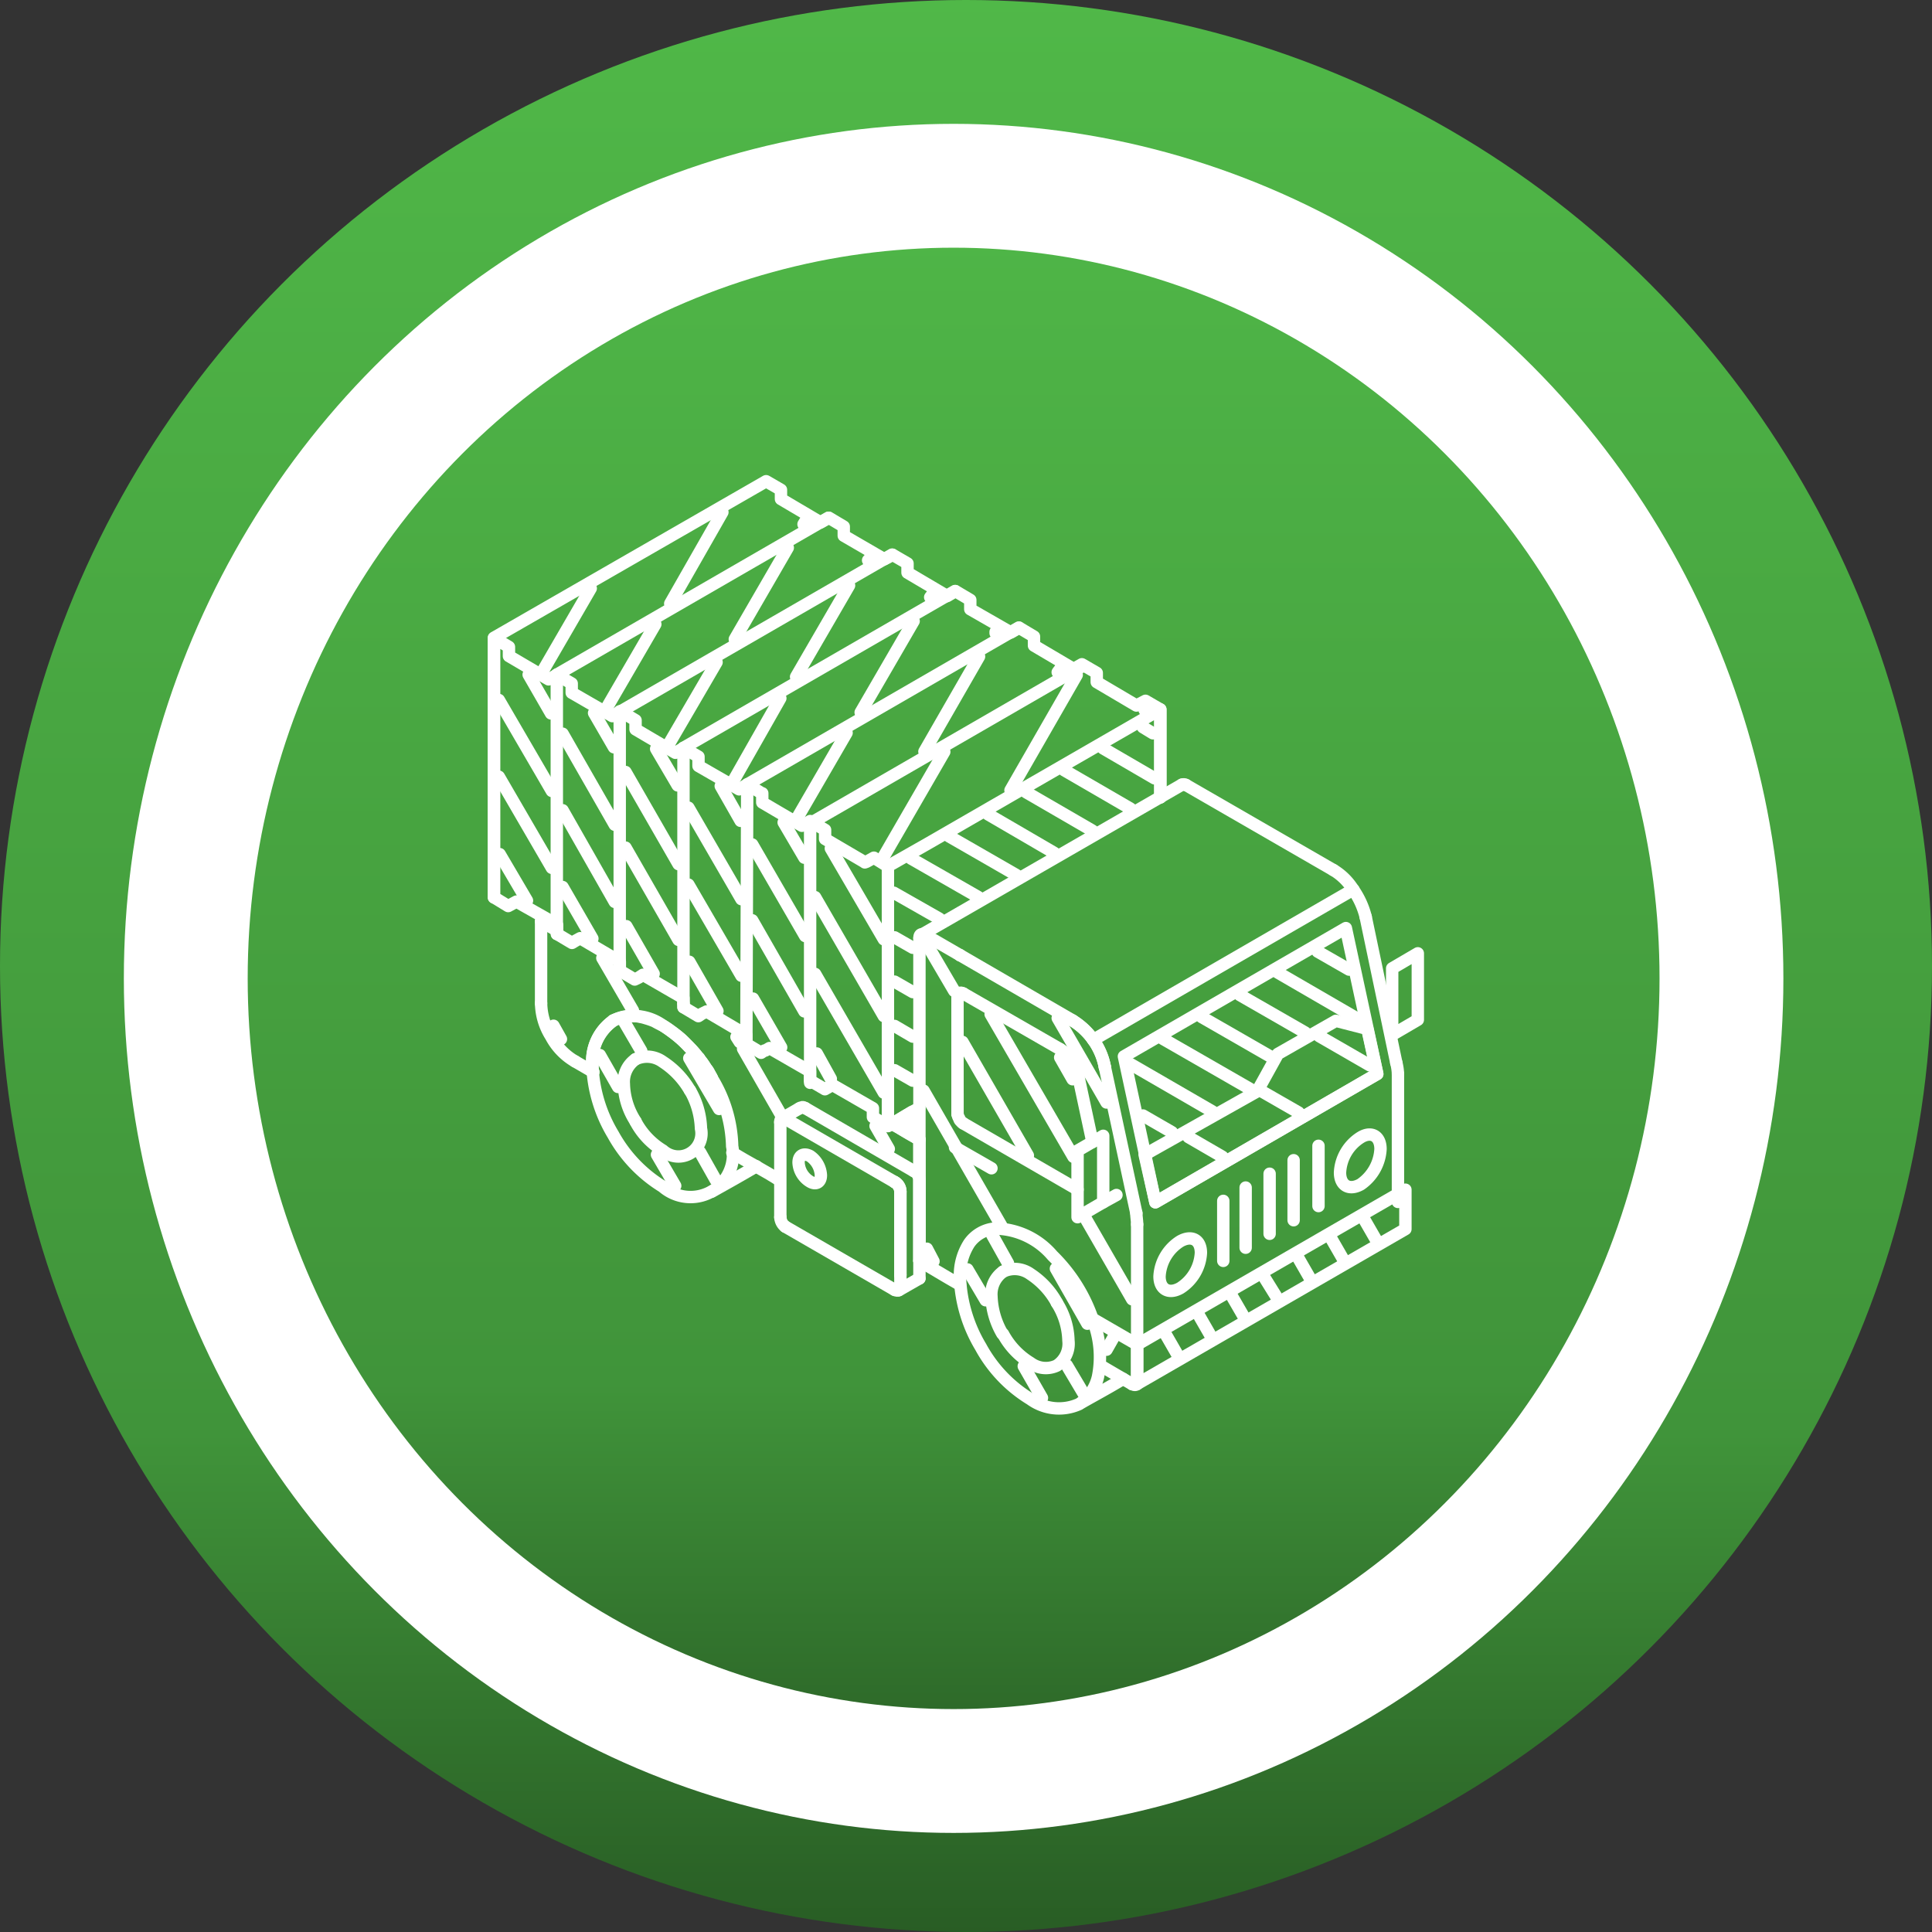 <svg xmlns="http://www.w3.org/2000/svg" xmlns:xlink="http://www.w3.org/1999/xlink" width="78" height="78" viewBox="0 0 78 78">
  <rect x="0" y="0" width="78" height="78" fill="#333333" stroke="none"/>
  <defs>
    <linearGradient id="linear-gradient" x1="0.5" x2="0.5" y2="1" gradientUnits="objectBoundingBox">
      <stop offset="0" stop-color="#50b848"/>
      <stop offset="0.74" stop-color="#40943a"/>
      <stop offset="1" stop-color="#285c24"/>
    </linearGradient>
  </defs>
  <g id="FMCG_Goods" data-name="FMCG Goods" transform="translate(-1 -1)">
    <g id="Group_6609" data-name="Group 6609" transform="translate(1 1.394)">
      <circle id="Ellipse_190" data-name="Ellipse 190" cx="39" cy="39" r="39" transform="translate(0 -0.394)" fill="url(#linear-gradient)"/>
      <g id="Ellipse_193" data-name="Ellipse 193" transform="translate(5 4.606)" stroke="#fff" stroke-width="5" fill="url(#linear-gradient)">
        <ellipse cx="33.5" cy="34.5" rx="33.5" ry="34.5" stroke="none"/>
        <ellipse cx="33.5" cy="34.5" rx="31" ry="32" fill="none"/>
      </g>
    </g>
    <g id="Fast-moving-consumer-goods-_FMCG_" data-name="Fast-moving-consumer-goods- FMCG ">
      <g id="Group_4" data-name="Group 4">
        <path id="Path_117" data-name="Path 117" d="M25.753,42.206a2.008,2.008,0,0,0-.836,1.828,5.849,5.849,0,0,0,.836,2.772,5.69,5.69,0,0,0,2,2.1,1.714,1.714,0,0,0,2.807-1.629,5.491,5.491,0,0,0-.835-2.771" fill="none" stroke="#fff" stroke-linecap="round" stroke-linejoin="round" stroke-width="0.5"/>
        <path id="Path_118" data-name="Path 118" d="M36.85,35.985l-.133-.087h0l-.435-.271-.3.167h0l-.067.024-.031-.023h0l-1.573-.923v-.367l-.535-.31-.067-.047-.334.191-1.6-.939v-.374l-.034-.007-.567-.351-.334.2L29.2,31.925v-.377l-.6-.349-.334.193-1.607-.946v-.367l-.6-.357H26.02v.01l-.3.18-1.638-.944v-.374l-.6-.35h0v.007l-.334.177-1.6-.939v-.371l-.6-.359V37.232l.569.348.334-.181,1.206.682.435.262v.367l.6.358.133-.081.2-.11,1.6.944v.367l.6.358.167-.081.167-.11,1,.578.636.367v.367l.6.358.133-.09h0l.2-.1,1.6.944v.367l.6.358.134-.091H31.9l.067-.04.1-.06,1.637.944v.367l.6.352.134-.077.167-.1,1.637.943v.358l.6.358v.007l.167-.087h0l.8-.478" fill="none" stroke="#fff" stroke-linecap="round" stroke-linejoin="round" stroke-width="0.5"/>
        <path id="Path_119" data-name="Path 119" d="M31.535,48.085c-.633.374-1.5.859-1.805,1.028" fill="none" stroke="#fff" stroke-linecap="round" stroke-linejoin="round" stroke-width="0.5"/>
        <path id="Path_120" data-name="Path 120" d="M29.73,44.511a5.665,5.665,0,0,0-1.974-2.11,2,2,0,0,0-2.006-.2" fill="none" stroke="#fff" stroke-linecap="round" stroke-linejoin="round" stroke-width="0.5"/>
        <path id="Path_121" data-name="Path 121" d="M28.861,45.027A3.279,3.279,0,0,1,29.3,46.56a.932.932,0,0,1-1.536.89,3.009,3.009,0,0,1-1.1-1.16" fill="none" stroke="#fff" stroke-linecap="round" stroke-linejoin="round" stroke-width="0.5"/>
        <path id="Path_122" data-name="Path 122" d="M26.654,46.266a2.89,2.89,0,0,1-.467-1.5,1.111,1.111,0,0,1,.469-1" fill="none" stroke="#fff" stroke-linecap="round" stroke-linejoin="round" stroke-width="0.5"/>
        <path id="Path_123" data-name="Path 123" d="M26.654,43.765a1.087,1.087,0,0,1,1.1.1,3.387,3.387,0,0,1,1.1,1.16" fill="none" stroke="#fff" stroke-linecap="round" stroke-linejoin="round" stroke-width="0.5"/>
        <path id="Path_124" data-name="Path 124" d="M43.668,53.6a2.969,2.969,0,0,1,.468,1.524,1.06,1.06,0,0,1-.468,1.009,1.042,1.042,0,0,1-1.069-.11,3.044,3.044,0,0,1-1.1-1.16" fill="none" stroke="#fff" stroke-linecap="round" stroke-linejoin="round" stroke-width="0.5"/>
        <path id="Path_125" data-name="Path 125" d="M41.462,54.84a3.211,3.211,0,0,1-.434-1.5,1.117,1.117,0,0,1,.468-1" fill="none" stroke="#fff" stroke-linecap="round" stroke-linejoin="round" stroke-width="0.5"/>
        <path id="Path_126" data-name="Path 126" d="M41.5,52.337a1.085,1.085,0,0,1,1.1.1,3.233,3.233,0,0,1,1.069,1.16" fill="none" stroke="#fff" stroke-linecap="round" stroke-linejoin="round" stroke-width="0.5"/>
        <path id="Path_127" data-name="Path 127" d="M37.284,46.521l.836.49V51.9" fill="none" stroke="#fff" stroke-linecap="round" stroke-linejoin="round" stroke-width="0.5"/>
        <path id="Path_128" data-name="Path 128" d="M32.471,48.65c-.623-.4-1.279-.731-1.905-1.113" fill="none" stroke="#fff" stroke-linecap="round" stroke-linejoin="round" stroke-width="0.5"/>
        <path id="Path_129" data-name="Path 129" d="M29.73,44.5c-.033-.064-.066-.121-.1-.184a.666.666,0,0,0-.134-.191,2.005,2.005,0,0,0-.267-.374c0-.023,0-.037-.034-.052,0-.007-.033-.023-.033-.03a2.355,2.355,0,0,0-.334-.385V43.28c-.134-.134-.234-.254-.367-.367s-.268-.214-.4-.308a3.431,3.431,0,0,0-.3-.2c-.134-.063-.234-.116-.334-.173a2.831,2.831,0,0,0-.335-.118,2.063,2.063,0,0,0-.3-.073,1.776,1.776,0,0,0-.3-.023,1.486,1.486,0,0,0-.734.191,1.992,1.992,0,0,0-.836,1.818.664.664,0,0,0,.033.254" fill="none" stroke="#fff" stroke-linecap="round" stroke-linejoin="round" stroke-width="0.5"/>
        <path id="Path_130" data-name="Path 130" d="M24.215,43.85a2.538,2.538,0,0,1-.969-1.01,2.581,2.581,0,0,1-.4-1.333" fill="none" stroke="#fff" stroke-linecap="round" stroke-linejoin="round" stroke-width="0.5"/>
        <path id="Path_131" data-name="Path 131" d="M37.016,46.37a1.859,1.859,0,0,0,.268.151c.268.167.535.323.836.484" fill="none" stroke="#fff" stroke-linecap="round" stroke-linejoin="round" stroke-width="0.5"/>
        <path id="Path_132" data-name="Path 132" d="M47.846,33.194V29.641l-9.394,5.42-1.537.873-.067.039V46.457l.167-.087h0l.8-.478.3-.157" fill="none" stroke="#fff" stroke-linecap="round" stroke-linejoin="round" stroke-width="0.5"/>
        <path id="Path_133" data-name="Path 133" d="M45.607,44.088a2.771,2.771,0,0,0-.468-1.1A2.836,2.836,0,0,0,44.3,42.2" fill="none" stroke="#fff" stroke-linecap="round" stroke-linejoin="round" stroke-width="0.5"/>
        <path id="Path_134" data-name="Path 134" d="M38.354,38.749a.6.6,0,0,0-.1-.033c-.1-.007-.133.052-.133.16" fill="none" stroke="#fff" stroke-linecap="round" stroke-linejoin="round" stroke-width="0.5"/>
        <path id="Path_135" data-name="Path 135" d="M37.886,48.274a.421.421,0,0,1,.234.388v3.951" fill="none" stroke="#fff" stroke-linecap="round" stroke-linejoin="round" stroke-width="0.5"/>
        <path id="Path_136" data-name="Path 136" d="M37.351,52.473v-3.36a.419.419,0,0,0-.234-.391" fill="none" stroke="#fff" stroke-linecap="round" stroke-linejoin="round" stroke-width="0.5"/>
        <path id="Path_137" data-name="Path 137" d="M44.537,44.461a1.532,1.532,0,0,0-.267-.644,1.552,1.552,0,0,0-.468-.459" fill="none" stroke="#fff" stroke-linecap="round" stroke-linejoin="round" stroke-width="0.5"/>
        <path id="Path_138" data-name="Path 138" d="M46.375,43.65l8.961-5.181,1.27,5.889-8.96,5.181Z" fill="none" stroke="#fff" stroke-linecap="round" stroke-linejoin="round" stroke-width="0.5"/>
        <path id="Path_139" data-name="Path 139" d="M47.211,47.617l4.546-2.557.836-1.511,2.34-1.336,1.27.327.4,1.818-8.958,5.181Z" fill="none" stroke="#fff" stroke-linecap="round" stroke-linejoin="round" stroke-width="0.5"/>
        <path id="Path_140" data-name="Path 140" d="M39.658,45.962a.433.433,0,0,0,.067.191.186.186,0,0,0,.067.113.324.324,0,0,0,.1.088" fill="none" stroke="#fff" stroke-linecap="round" stroke-linejoin="round" stroke-width="0.5"/>
        <path id="Path_141" data-name="Path 141" d="M33.707,48.707c.235.14.435.03.435-.258a1.008,1.008,0,0,0-.435-.775c-.267-.144-.467-.023-.467.262A.952.952,0,0,0,33.707,48.707Z" fill="none" stroke="#fff" stroke-linecap="round" stroke-linejoin="round" stroke-width="0.5"/>
        <path id="Path_142" data-name="Path 142" d="M55.635,36.915l-10.5,6.069h0" fill="none" stroke="#fff" stroke-linecap="round" stroke-linejoin="round" stroke-width="0.5"/>
        <path id="Path_143" data-name="Path 143" d="M38.253,38.716l.033-.023,10.43-6.013" fill="none" stroke="#fff" stroke-linecap="round" stroke-linejoin="round" stroke-width="0.5"/>
        <path id="Path_144" data-name="Path 144" d="M55.935,48.817c-.468.262-.835.047-.835-.478a1.781,1.781,0,0,1,.835-1.42c.434-.263.8-.053.8.471A1.851,1.851,0,0,1,55.935,48.817Z" fill="none" stroke="#fff" stroke-linecap="round" stroke-linejoin="round" stroke-width="0.5"/>
        <path id="Path_145" data-name="Path 145" d="M57.74,50.622V49.031L46.91,55.284v1.589Z" fill="none" stroke="#fff" stroke-linecap="round" stroke-linejoin="round" stroke-width="0.5"/>
        <path id="Path_146" data-name="Path 146" d="M48.649,53.005c-.468.262-.836.047-.836-.472a1.789,1.789,0,0,1,.836-1.42c.468-.262.835-.057.835.467A1.8,1.8,0,0,1,48.649,53.005Z" fill="none" stroke="#fff" stroke-linecap="round" stroke-linejoin="round" stroke-width="0.5"/>
        <path id="Path_147" data-name="Path 147" d="M45.406,56.12l.936.548.367.214" fill="none" stroke="#fff" stroke-linecap="round" stroke-linejoin="round" stroke-width="0.5"/>
        <path id="Path_148" data-name="Path 148" d="M46.71,56.882c0,.007.033.007.033.007a.127.127,0,0,0,.167-.017" fill="none" stroke="#fff" stroke-linecap="round" stroke-linejoin="round" stroke-width="0.5"/>
        <path id="Path_149" data-name="Path 149" d="M46.91,56.873V55.284L45.1,54.236" fill="none" stroke="#fff" stroke-linecap="round" stroke-linejoin="round" stroke-width="0.5"/>
        <path id="Path_150" data-name="Path 150" d="M44.571,57.685a1.964,1.964,0,0,1-1.972-.2,5.6,5.6,0,0,1-2.006-2.109,5.886,5.886,0,0,1-.836-2.779,2.394,2.394,0,0,1,.372-1.4A1.416,1.416,0,0,1,41.16,50.6a3.1,3.1,0,0,1,2.331,1.092,6.554,6.554,0,0,1,1.636,2.616,4.033,4.033,0,0,1,.2,2.282,1.814,1.814,0,0,1-.754,1.093c.267-.167,1.169-.645,1.771-1.016" fill="none" stroke="#fff" stroke-linecap="round" stroke-linejoin="round" stroke-width="0.5"/>
        <path id="Path_151" data-name="Path 151" d="M45.54,49.539V46.855l-1.036.6v2.687Z" fill="none" stroke="#fff" stroke-linecap="round" stroke-linejoin="round" stroke-width="0.5"/>
        <path id="Path_152" data-name="Path 152" d="M58.241,42.172V39.488l-1.035.606v2.684Z" fill="none" stroke="#fff" stroke-linecap="round" stroke-linejoin="round" stroke-width="0.5"/>
        <path id="Path_153" data-name="Path 153" d="M31.167,32.67l-.033,10.107v.367" fill="none" stroke="#fff" stroke-linecap="round" stroke-linejoin="round" stroke-width="0.5"/>
        <path id="Path_154" data-name="Path 154" d="M26.02,29.721V40.187" fill="none" stroke="#fff" stroke-linecap="round" stroke-linejoin="round" stroke-width="0.5"/>
        <line id="Line_237" data-name="Line 237" y1="0.006" transform="translate(28.594 41.507)" fill="none" stroke="#fff" stroke-linecap="round" stroke-linejoin="round" stroke-width="0.5"/>
        <line id="Line_238" data-name="Line 238" x1="0.736" y1="0.428" transform="translate(24.215 43.85)" fill="none" stroke="#fff" stroke-linecap="round" stroke-linejoin="round" stroke-width="0.5"/>
        <line id="Line_239" data-name="Line 239" y1="3.316" transform="translate(22.845 38.191)" fill="none" stroke="#fff" stroke-linecap="round" stroke-linejoin="round" stroke-width="0.5"/>
        <line id="Line_240" data-name="Line 240" y2="0.007" transform="translate(38.12 47.005)" fill="none" stroke="#fff" stroke-linecap="round" stroke-linejoin="round" stroke-width="0.5"/>
        <path id="Path_155" data-name="Path 155" d="M23.48,38.559c-.234-.121-.435-.247-.635-.367" fill="none" stroke="#fff" stroke-linecap="round" stroke-linejoin="round" stroke-width="0.5"/>
        <line id="Line_241" data-name="Line 241" y1="0.01" transform="translate(39.757 39.558)" fill="none" stroke="#fff" stroke-linecap="round" stroke-linejoin="round" stroke-width="0.5"/>
        <line id="Line_242" data-name="Line 242" y1="4.846" transform="translate(57.439 44.358)" fill="none" stroke="#fff" stroke-linecap="round" stroke-linejoin="round" stroke-width="0.5"/>
        <path id="Path_156" data-name="Path 156" d="M57.439,44.358a2.015,2.015,0,0,0-.067-.451" fill="none" stroke="#fff" stroke-linecap="round" stroke-linejoin="round" stroke-width="0.5"/>
        <line id="Line_243" data-name="Line 243" x1="1.236" y1="5.889" transform="translate(56.136 38.017)" fill="none" stroke="#fff" stroke-linecap="round" stroke-linejoin="round" stroke-width="0.5"/>
        <path id="Path_157" data-name="Path 157" d="M56.136,38.017a3.32,3.32,0,0,0-.5-1.1" fill="none" stroke="#fff" stroke-linecap="round" stroke-linejoin="round" stroke-width="0.5"/>
        <path id="Path_158" data-name="Path 158" d="M45.139,42.984a2.781,2.781,0,0,1,.468,1.1" fill="none" stroke="#fff" stroke-linecap="round" stroke-linejoin="round" stroke-width="0.5"/>
        <line id="Line_244" data-name="Line 244" y1="4.854" transform="translate(46.91 50.431)" fill="none" stroke="#fff" stroke-linecap="round" stroke-linejoin="round" stroke-width="0.5"/>
        <path id="Path_159" data-name="Path 159" d="M46.91,50.431c0-.16-.033-.3-.033-.454" fill="none" stroke="#fff" stroke-linecap="round" stroke-linejoin="round" stroke-width="0.5"/>
        <line id="Line_245" data-name="Line 245" x1="1.27" y1="5.889" transform="translate(45.607 44.088)" fill="none" stroke="#fff" stroke-linecap="round" stroke-linejoin="round" stroke-width="0.5"/>
        <line id="Line_246" data-name="Line 246" y2="13.029" transform="translate(38.12 38.876)" fill="none" stroke="#fff" stroke-linecap="round" stroke-linejoin="round" stroke-width="0.5"/>
        <line id="Line_247" data-name="Line 247" y1="0.405" x2="0.702" transform="translate(32.571 45.748)" fill="none" stroke="#fff" stroke-linecap="round" stroke-linejoin="round" stroke-width="0.5"/>
        <path id="Path_160" data-name="Path 160" d="M33.273,45.748c.1-.056.134-.07.234-.012" fill="none" stroke="#fff" stroke-linecap="round" stroke-linejoin="round" stroke-width="0.5"/>
        <line id="Line_248" data-name="Line 248" x2="4.379" y2="2.54" transform="translate(33.507 45.736)" fill="none" stroke="#fff" stroke-linecap="round" stroke-linejoin="round" stroke-width="0.5"/>
        <line id="Line_249" data-name="Line 249" x1="0.835" y2="0.478" transform="translate(37.284 52.614)" fill="none" stroke="#fff" stroke-linecap="round" stroke-linejoin="round" stroke-width="0.5"/>
        <line id="Line_250" data-name="Line 250" y2="0.468" transform="translate(37.351 52.473)" fill="none" stroke="#fff" stroke-linecap="round" stroke-linejoin="round" stroke-width="0.5"/>
        <path id="Path_161" data-name="Path 161" d="M37.351,52.941c0,.15-.1.2-.234.133" fill="none" stroke="#fff" stroke-linecap="round" stroke-linejoin="round" stroke-width="0.5"/>
        <line id="Line_251" data-name="Line 251" x1="4.412" y1="2.55" transform="translate(32.705 50.524)" fill="none" stroke="#fff" stroke-linecap="round" stroke-linejoin="round" stroke-width="0.5"/>
        <path id="Path_162" data-name="Path 162" d="M32.705,50.524a.51.51,0,0,1-.2-.38" fill="none" stroke="#fff" stroke-linecap="round" stroke-linejoin="round" stroke-width="0.5"/>
        <line id="Line_252" data-name="Line 252" y1="3.847" transform="translate(32.504 46.297)" fill="none" stroke="#fff" stroke-linecap="round" stroke-linejoin="round" stroke-width="0.5"/>
        <path id="Path_163" data-name="Path 163" d="M32.5,46.3c0-.144.1-.2.2-.127" fill="none" stroke="#fff" stroke-linecap="round" stroke-linejoin="round" stroke-width="0.5"/>
        <line id="Line_253" data-name="Line 253" x2="4.412" y2="2.55" transform="translate(32.705 46.17)" fill="none" stroke="#fff" stroke-linecap="round" stroke-linejoin="round" stroke-width="0.5"/>
        <path id="Path_164" data-name="Path 164" d="M37.117,48.72a.487.487,0,0,1,.234.391" fill="none" stroke="#fff" stroke-linecap="round" stroke-linejoin="round" stroke-width="0.5"/>
        <line id="Line_254" data-name="Line 254" y2="3.363" transform="translate(37.351 49.111)" fill="none" stroke="#fff" stroke-linecap="round" stroke-linejoin="round" stroke-width="0.5"/>
        <line id="Line_255" data-name="Line 255" x1="0.568" y1="2.647" transform="translate(44.537 44.461)" fill="none" stroke="#fff" stroke-linecap="round" stroke-linejoin="round" stroke-width="0.5"/>
        <line id="Line_256" data-name="Line 256" x1="3.911" y1="2.249" transform="translate(39.891 41.109)" fill="none" stroke="#fff" stroke-linecap="round" stroke-linejoin="round" stroke-width="0.5"/>
        <path id="Path_165" data-name="Path 165" d="M39.891,41.109c-.134-.074-.234-.016-.234.127" fill="none" stroke="#fff" stroke-linecap="round" stroke-linejoin="round" stroke-width="0.5"/>
        <line id="Line_257" data-name="Line 257" y2="4.726" transform="translate(39.657 41.236)" fill="none" stroke="#fff" stroke-linecap="round" stroke-linejoin="round" stroke-width="0.5"/>
        <line id="Line_258" data-name="Line 258" y2="0.819" transform="translate(39.657 45.143)" fill="none" stroke="#fff" stroke-linecap="round" stroke-linejoin="round" stroke-width="0.5"/>
        <line id="Line_259" data-name="Line 259" x2="4.613" y2="2.67" transform="translate(39.891 46.354)" fill="none" stroke="#fff" stroke-linecap="round" stroke-linejoin="round" stroke-width="0.5"/>
        <path id="Path_166" data-name="Path 166" d="M54.832,36.126a2.376,2.376,0,0,1,.8.789" fill="none" stroke="#fff" stroke-linecap="round" stroke-linejoin="round" stroke-width="0.5"/>
        <path id="Path_167" data-name="Path 167" d="M45.139,42.984A2.846,2.846,0,0,0,44.3,42.2" fill="none" stroke="#fff" stroke-linecap="round" stroke-linejoin="round" stroke-width="0.5"/>
        <line id="Line_260" data-name="Line 260" x1="5.95" y1="3.449" transform="translate(38.354 38.749)" fill="none" stroke="#fff" stroke-linecap="round" stroke-linejoin="round" stroke-width="0.5"/>
        <path id="Path_168" data-name="Path 168" d="M38.354,38.749a.6.6,0,0,0-.1-.033" fill="none" stroke="#fff" stroke-linecap="round" stroke-linejoin="round" stroke-width="0.5"/>
        <path id="Path_169" data-name="Path 169" d="M48.716,32.68a.183.183,0,0,1,.167.013" fill="none" stroke="#fff" stroke-linecap="round" stroke-linejoin="round" stroke-width="0.5"/>
        <line id="Line_261" data-name="Line 261" x2="5.949" y2="3.433" transform="translate(48.883 32.693)" fill="none" stroke="#fff" stroke-linecap="round" stroke-linejoin="round" stroke-width="0.5"/>
        <line id="Line_262" data-name="Line 262" x1="1.471" y1="0.843" transform="translate(39.557 47.323)" fill="none" stroke="#fff" stroke-linecap="round" stroke-linejoin="round" stroke-width="0.5"/>
        <line id="Line_263" data-name="Line 263" y1="2.423" transform="translate(50.387 49.482)" fill="none" stroke="#fff" stroke-linecap="round" stroke-linejoin="round" stroke-width="0.5"/>
        <line id="Line_264" data-name="Line 264" y2="2.43" transform="translate(51.29 48.944)" fill="none" stroke="#fff" stroke-linecap="round" stroke-linejoin="round" stroke-width="0.5"/>
        <line id="Line_265" data-name="Line 265" y1="2.426" transform="translate(52.258 48.386)" fill="none" stroke="#fff" stroke-linecap="round" stroke-linejoin="round" stroke-width="0.5"/>
        <line id="Line_266" data-name="Line 266" y2="2.423" transform="translate(53.227 47.841)" fill="none" stroke="#fff" stroke-linecap="round" stroke-linejoin="round" stroke-width="0.5"/>
        <line id="Line_267" data-name="Line 267" y1="2.433" transform="translate(54.231 47.259)" fill="none" stroke="#fff" stroke-linecap="round" stroke-linejoin="round" stroke-width="0.5"/>
        <line id="Line_268" data-name="Line 268" y1="0.295" x2="0.535" transform="translate(45.54 49.245)" fill="none" stroke="#fff" stroke-linecap="round" stroke-linejoin="round" stroke-width="0.5"/>
        <line id="Line_269" data-name="Line 269" x1="10.963" y2="6.334" transform="translate(33.707 27.91)" fill="none" stroke="#fff" stroke-linecap="round" stroke-linejoin="round" stroke-width="0.5"/>
        <line id="Line_270" data-name="Line 270" y1="10.472" transform="translate(33.707 34.244)" fill="none" stroke="#fff" stroke-linecap="round" stroke-linejoin="round" stroke-width="0.5"/>
        <line id="Line_271" data-name="Line 271" x1="10.963" y2="6.334" transform="translate(31.167 26.336)" fill="none" stroke="#fff" stroke-linecap="round" stroke-linejoin="round" stroke-width="0.5"/>
        <line id="Line_272" data-name="Line 272" x1="10.963" y2="6.331" transform="translate(28.594 24.861)" fill="none" stroke="#fff" stroke-linecap="round" stroke-linejoin="round" stroke-width="0.5"/>
        <line id="Line_273" data-name="Line 273" y1="10.472" transform="translate(28.594 31.192)" fill="none" stroke="#fff" stroke-linecap="round" stroke-linejoin="round" stroke-width="0.5"/>
        <line id="Line_274" data-name="Line 274" x1="10.963" y2="6.331" transform="translate(26.054 23.39)" fill="none" stroke="#fff" stroke-linecap="round" stroke-linejoin="round" stroke-width="0.5"/>
        <line id="Line_275" data-name="Line 275" x1="10.963" y2="6.334" transform="translate(23.48 21.903)" fill="none" stroke="#fff" stroke-linecap="round" stroke-linejoin="round" stroke-width="0.5"/>
        <line id="Line_276" data-name="Line 276" y1="10.472" transform="translate(23.48 28.237)" fill="none" stroke="#fff" stroke-linecap="round" stroke-linejoin="round" stroke-width="0.5"/>
        <path id="Path_170" data-name="Path 170" d="M47.846,33.194V29.641l-.6-.348-.367.191-1.6-.944v-.374l-.6-.348-.334.19-1.6-.944V26.7l-.6-.357-.334.193-1.638-.939V25.22l-.6-.355-.334.2-1.6-.944v-.374l-.6-.348-.334.18-1.64-.952v-.367l-.6-.357-.335.19-1.6-.944v-.374l-.6-.347L20.939,26.75V37.232" fill="none" stroke="#fff" stroke-linecap="round" stroke-linejoin="round" stroke-width="0.5"/>
        <path id="Path_171" data-name="Path 171" d="M38.12,51.906c.468.27,1,.6,1.637.962" fill="none" stroke="#fff" stroke-linecap="round" stroke-linejoin="round" stroke-width="0.5"/>
        <line id="Line_277" data-name="Line 277" x1="0.435" y1="0.755" transform="translate(48.081 54.904)" fill="none" stroke="#fff" stroke-linecap="round" stroke-linejoin="round" stroke-width="0.5"/>
        <line id="Line_278" data-name="Line 278" x1="0.435" y1="0.756" transform="translate(49.418 54.131)" fill="none" stroke="#fff" stroke-linecap="round" stroke-linejoin="round" stroke-width="0.5"/>
        <line id="Line_279" data-name="Line 279" x1="0.435" y1="0.752" transform="translate(50.754 53.363)" fill="none" stroke="#fff" stroke-linecap="round" stroke-linejoin="round" stroke-width="0.5"/>
        <line id="Line_280" data-name="Line 280" x1="0.468" y1="0.755" transform="translate(52.058 52.591)" fill="none" stroke="#fff" stroke-linecap="round" stroke-linejoin="round" stroke-width="0.5"/>
        <line id="Line_281" data-name="Line 281" x1="0.435" y1="0.756" transform="translate(53.428 51.811)" fill="none" stroke="#fff" stroke-linecap="round" stroke-linejoin="round" stroke-width="0.5"/>
        <line id="Line_282" data-name="Line 282" x1="0.435" y1="0.755" transform="translate(54.766 51.04)" fill="none" stroke="#fff" stroke-linecap="round" stroke-linejoin="round" stroke-width="0.5"/>
        <line id="Line_283" data-name="Line 283" x1="0.435" y1="0.755" transform="translate(56.102 50.271)" fill="none" stroke="#fff" stroke-linecap="round" stroke-linejoin="round" stroke-width="0.5"/>
        <line id="Line_284" data-name="Line 284" y1="0.01" transform="translate(57.439 49.515)" fill="none" stroke="#fff" stroke-linecap="round" stroke-linejoin="round" stroke-width="0.5"/>
        <line id="Line_285" data-name="Line 285" x1="0.735" y1="1.28" transform="translate(42.332 56.157)" fill="none" stroke="#fff" stroke-linecap="round" stroke-linejoin="round" stroke-width="0.5"/>
        <line id="Line_286" data-name="Line 286" x1="0.736" y1="1.246" transform="translate(40.058 52.249)" fill="none" stroke="#fff" stroke-linecap="round" stroke-linejoin="round" stroke-width="0.5"/>
        <line id="Line_287" data-name="Line 287" x1="0.669" y1="1.126" transform="translate(44.069 56.12)" fill="none" stroke="#fff" stroke-linecap="round" stroke-linejoin="round" stroke-width="0.5"/>
        <line id="Line_288" data-name="Line 288" x1="0.635" y1="1.136" transform="translate(41.061 50.866)" fill="none" stroke="#fff" stroke-linecap="round" stroke-linejoin="round" stroke-width="0.5"/>
        <path id="Path_172" data-name="Path 172" d="M44.9,54.442h0l-1.27-2.226" fill="none" stroke="#fff" stroke-linecap="round" stroke-linejoin="round" stroke-width="0.5"/>
        <line id="Line_289" data-name="Line 289" x1="0.267" y1="0.509" transform="translate(38.421 51.414)" fill="none" stroke="#fff" stroke-linecap="round" stroke-linejoin="round" stroke-width="0.5"/>
        <line id="Line_290" data-name="Line 290" x1="3.142" y1="5.458" transform="translate(38.287 45.033)" fill="none" stroke="#fff" stroke-linecap="round" stroke-linejoin="round" stroke-width="0.5"/>
        <line id="Line_291" data-name="Line 291" x1="1.905" y1="3.305" transform="translate(44.805 50.151)" fill="none" stroke="#fff" stroke-linecap="round" stroke-linejoin="round" stroke-width="0.5"/>
        <line id="Line_292" data-name="Line 292" x1="1.137" y1="1.938" transform="translate(38.387 39.067)" fill="none" stroke="#fff" stroke-linecap="round" stroke-linejoin="round" stroke-width="0.5"/>
        <line id="Line_293" data-name="Line 293" x1="1.972" y1="3.409" transform="translate(43.702 42.102)" fill="none" stroke="#fff" stroke-linecap="round" stroke-linejoin="round" stroke-width="0.5"/>
        <line id="Line_294" data-name="Line 294" x1="0.301" y1="0.538" transform="translate(23.346 42.412)" fill="none" stroke="#fff" stroke-linecap="round" stroke-linejoin="round" stroke-width="0.5"/>
        <line id="Line_295" data-name="Line 295" x1="1.236" y1="2.123" transform="translate(25.318 39.678)" fill="none" stroke="#fff" stroke-linecap="round" stroke-linejoin="round" stroke-width="0.5"/>
        <line id="Line_296" data-name="Line 296" x1="1.504" y1="2.62" transform="translate(31 43.342)" fill="none" stroke="#fff" stroke-linecap="round" stroke-linejoin="round" stroke-width="0.5"/>
        <line id="Line_297" data-name="Line 297" x1="0.133" y1="0.208" transform="translate(30.733 42.864)" fill="none" stroke="#fff" stroke-linecap="round" stroke-linejoin="round" stroke-width="0.5"/>
        <line id="Line_298" data-name="Line 298" x1="0.535" y1="0.929" transform="translate(36.348 46.457)" fill="none" stroke="#fff" stroke-linecap="round" stroke-linejoin="round" stroke-width="0.5"/>
        <line id="Line_299" data-name="Line 299" x1="0.736" y1="1.257" transform="translate(27.524 47.617)" fill="none" stroke="#fff" stroke-linecap="round" stroke-linejoin="round" stroke-width="0.5"/>
        <line id="Line_300" data-name="Line 300" x1="0.735" y1="1.287" transform="translate(25.218 43.596)" fill="none" stroke="#fff" stroke-linecap="round" stroke-linejoin="round" stroke-width="0.5"/>
        <line id="Line_301" data-name="Line 301" x1="0.635" y1="1.127" transform="translate(29.262 47.513)" fill="none" stroke="#fff" stroke-linecap="round" stroke-linejoin="round" stroke-width="0.5"/>
        <line id="Line_302" data-name="Line 302" x1="0.668" y1="1.143" transform="translate(26.221 42.286)" fill="none" stroke="#fff" stroke-linecap="round" stroke-linejoin="round" stroke-width="0.5"/>
        <line id="Line_303" data-name="Line 303" x1="1.204" y1="2.049" transform="translate(28.828 43.723)" fill="none" stroke="#fff" stroke-linecap="round" stroke-linejoin="round" stroke-width="0.5"/>
        <line id="Line_304" data-name="Line 304" x1="1.103" y1="1.876" transform="translate(21.173 35.484)" fill="none" stroke="#fff" stroke-linecap="round" stroke-linejoin="round" stroke-width="0.5"/>
        <line id="Line_305" data-name="Line 305" x1="2.139" y1="3.68" transform="translate(21.14 32.358)" fill="none" stroke="#fff" stroke-linecap="round" stroke-linejoin="round" stroke-width="0.5"/>
        <line id="Line_306" data-name="Line 306" x1="2.139" y1="3.673" transform="translate(21.14 29.26)" fill="none" stroke="#fff" stroke-linecap="round" stroke-linejoin="round" stroke-width="0.5"/>
        <line id="Line_307" data-name="Line 307" x1="0.902" y1="1.565" transform="translate(22.343 28.237)" fill="none" stroke="#fff" stroke-linecap="round" stroke-linejoin="round" stroke-width="0.5"/>
        <line id="Line_308" data-name="Line 308" x1="0.067" y2="0.11" transform="translate(33.44 22.054)" fill="none" stroke="#fff" stroke-linecap="round" stroke-linejoin="round" stroke-width="0.5"/>
        <line id="Line_309" data-name="Line 309" x1="2.106" y2="3.69" transform="translate(28.059 21.679)" fill="none" stroke="#fff" stroke-linecap="round" stroke-linejoin="round" stroke-width="0.5"/>
        <line id="Line_310" data-name="Line 310" x1="1.938" y2="3.34" transform="translate(22.912 24.754)" fill="none" stroke="#fff" stroke-linecap="round" stroke-linejoin="round" stroke-width="0.5"/>
        <line id="Line_311" data-name="Line 311" x1="0.067" y2="0.074" transform="translate(36.048 23.548)" fill="none" stroke="#fff" stroke-linecap="round" stroke-linejoin="round" stroke-width="0.5"/>
        <line id="Line_312" data-name="Line 312" x1="2.139" y2="3.694" transform="translate(30.666 23.113)" fill="none" stroke="#fff" stroke-linecap="round" stroke-linejoin="round" stroke-width="0.5"/>
        <line id="Line_313" data-name="Line 313" x1="1.972" y2="3.393" transform="translate(25.485 26.201)" fill="none" stroke="#fff" stroke-linecap="round" stroke-linejoin="round" stroke-width="0.5"/>
        <line id="Line_314" data-name="Line 314" x1="0.067" y2="0.087" transform="translate(38.554 25.025)" fill="none" stroke="#fff" stroke-linecap="round" stroke-linejoin="round" stroke-width="0.5"/>
        <line id="Line_315" data-name="Line 315" x1="2.139" y2="3.687" transform="translate(33.14 24.637)" fill="none" stroke="#fff" stroke-linecap="round" stroke-linejoin="round" stroke-width="0.5"/>
        <line id="Line_316" data-name="Line 316" x1="1.938" y2="3.323" transform="translate(27.992 27.736)" fill="none" stroke="#fff" stroke-linecap="round" stroke-linejoin="round" stroke-width="0.5"/>
        <line id="Line_317" data-name="Line 317" y2="0.047" transform="translate(41.195 26.512)" fill="none" stroke="#fff" stroke-linecap="round" stroke-linejoin="round" stroke-width="0.5"/>
        <line id="Line_318" data-name="Line 318" x1="2.139" y2="3.687" transform="translate(35.747 26.075)" fill="none" stroke="#fff" stroke-linecap="round" stroke-linejoin="round" stroke-width="0.5"/>
        <line id="Line_319" data-name="Line 319" x1="1.905" y2="3.353" transform="translate(30.599 29.19)" fill="none" stroke="#fff" stroke-linecap="round" stroke-linejoin="round" stroke-width="0.5"/>
        <line id="Line_320" data-name="Line 320" x1="0.1" y2="0.134" transform="translate(43.702 28.007)" fill="none" stroke="#fff" stroke-linecap="round" stroke-linejoin="round" stroke-width="0.5"/>
        <line id="Line_321" data-name="Line 321" x1="2.206" y2="3.837" transform="translate(38.321 27.505)" fill="none" stroke="#fff" stroke-linecap="round" stroke-linejoin="round" stroke-width="0.5"/>
        <line id="Line_322" data-name="Line 322" x1="2.006" y2="3.459" transform="translate(33.173 30.587)" fill="none" stroke="#fff" stroke-linecap="round" stroke-linejoin="round" stroke-width="0.5"/>
        <line id="Line_323" data-name="Line 323" x1="0.033" y2="0.047" transform="translate(47.211 29.617)" fill="none" stroke="#fff" stroke-linecap="round" stroke-linejoin="round" stroke-width="0.5"/>
        <line id="Line_324" data-name="Line 324" x1="2.674" y2="4.656" transform="translate(41.796 28.25)" fill="none" stroke="#fff" stroke-linecap="round" stroke-linejoin="round" stroke-width="0.5"/>
        <line id="Line_325" data-name="Line 325" x1="2.507" y2="4.335" transform="translate(36.616 31.352)" fill="none" stroke="#fff" stroke-linecap="round" stroke-linejoin="round" stroke-width="0.5"/>
        <line id="Line_326" data-name="Line 326" x1="0.735" y1="0.421" transform="translate(37.117 44.208)" fill="none" stroke="#fff" stroke-linecap="round" stroke-linejoin="round" stroke-width="0.5"/>
        <line id="Line_327" data-name="Line 327" x1="0.735" y1="0.431" transform="translate(37.117 42.42)" fill="none" stroke="#fff" stroke-linecap="round" stroke-linejoin="round" stroke-width="0.5"/>
        <line id="Line_328" data-name="Line 328" x1="0.735" y1="0.422" transform="translate(37.117 40.631)" fill="none" stroke="#fff" stroke-linecap="round" stroke-linejoin="round" stroke-width="0.5"/>
        <line id="Line_329" data-name="Line 329" x1="0.735" y1="0.421" transform="translate(37.117 38.843)" fill="none" stroke="#fff" stroke-linecap="round" stroke-linejoin="round" stroke-width="0.5"/>
        <line id="Line_330" data-name="Line 330" x1="1.839" y1="1.046" transform="translate(37.084 37.042)" fill="none" stroke="#fff" stroke-linecap="round" stroke-linejoin="round" stroke-width="0.5"/>
        <line id="Line_331" data-name="Line 331" x1="2.708" y1="1.551" transform="translate(37.786 35.664)" fill="none" stroke="#fff" stroke-linecap="round" stroke-linejoin="round" stroke-width="0.5"/>
        <line id="Line_332" data-name="Line 332" x1="2.708" y1="1.558" transform="translate(39.323 34.769)" fill="none" stroke="#fff" stroke-linecap="round" stroke-linejoin="round" stroke-width="0.5"/>
        <line id="Line_333" data-name="Line 333" x1="2.674" y1="1.558" transform="translate(40.894 33.879)" fill="none" stroke="#fff" stroke-linecap="round" stroke-linejoin="round" stroke-width="0.5"/>
        <line id="Line_334" data-name="Line 334" x1="2.674" y1="1.55" transform="translate(42.432 32.987)" fill="none" stroke="#fff" stroke-linecap="round" stroke-linejoin="round" stroke-width="0.5"/>
        <line id="Line_335" data-name="Line 335" x1="2.674" y1="1.551" transform="translate(43.969 32.098)" fill="none" stroke="#fff" stroke-linecap="round" stroke-linejoin="round" stroke-width="0.5"/>
        <line id="Line_336" data-name="Line 336" x1="2.073" y1="1.207" transform="translate(45.54 31.216)" fill="none" stroke="#fff" stroke-linecap="round" stroke-linejoin="round" stroke-width="0.5"/>
        <line id="Line_337" data-name="Line 337" x1="0.401" y1="0.244" transform="translate(47.145 30.36)" fill="none" stroke="#fff" stroke-linecap="round" stroke-linejoin="round" stroke-width="0.5"/>
        <line id="Line_338" data-name="Line 338" x1="1.103" y1="1.922" transform="translate(26.287 38.392)" fill="none" stroke="#fff" stroke-linecap="round" stroke-linejoin="round" stroke-width="0.5"/>
        <line id="Line_339" data-name="Line 339" x1="2.139" y1="3.726" transform="translate(26.254 35.22)" fill="none" stroke="#fff" stroke-linecap="round" stroke-linejoin="round" stroke-width="0.5"/>
        <line id="Line_340" data-name="Line 340" x1="2.139" y1="3.72" transform="translate(26.254 32.168)" fill="none" stroke="#fff" stroke-linecap="round" stroke-linejoin="round" stroke-width="0.5"/>
        <line id="Line_341" data-name="Line 341" x1="0.869" y1="1.477" transform="translate(27.49 31.232)" fill="none" stroke="#fff" stroke-linecap="round" stroke-linejoin="round" stroke-width="0.5"/>
        <path id="Path_173" data-name="Path 173" d="M37.852,46.527c-.1-.052-.166-.1-.267-.157l.267-.16Z" fill="none" stroke="#fff" stroke-linecap="round" stroke-linejoin="round" stroke-width="0.5"/>
        <line id="Line_342" data-name="Line 342" x1="1.203" y1="2.082" transform="translate(23.713 36.811)" fill="none" stroke="#fff" stroke-linecap="round" stroke-linejoin="round" stroke-width="0.5"/>
        <line id="Line_343" data-name="Line 343" x1="2.106" y1="3.7" transform="translate(23.713 33.712)" fill="none" stroke="#fff" stroke-linecap="round" stroke-linejoin="round" stroke-width="0.5"/>
        <line id="Line_344" data-name="Line 344" x1="2.106" y1="3.677" transform="translate(23.713 30.621)" fill="none" stroke="#fff" stroke-linecap="round" stroke-linejoin="round" stroke-width="0.5"/>
        <line id="Line_345" data-name="Line 345" x1="0.802" y1="1.384" transform="translate(24.984 29.785)" fill="none" stroke="#fff" stroke-linecap="round" stroke-linejoin="round" stroke-width="0.5"/>
        <line id="Line_346" data-name="Line 346" x1="1.137" y1="1.988" transform="translate(28.828 39.829)" fill="none" stroke="#fff" stroke-linecap="round" stroke-linejoin="round" stroke-width="0.5"/>
        <line id="Line_347" data-name="Line 347" x1="2.139" y1="3.68" transform="translate(28.794 36.714)" fill="none" stroke="#fff" stroke-linecap="round" stroke-linejoin="round" stroke-width="0.5"/>
        <line id="Line_348" data-name="Line 348" x1="2.139" y1="3.694" transform="translate(28.794 33.608)" fill="none" stroke="#fff" stroke-linecap="round" stroke-linejoin="round" stroke-width="0.5"/>
        <line id="Line_349" data-name="Line 349" x1="0.802" y1="1.407" transform="translate(30.098 32.733)" fill="none" stroke="#fff" stroke-linecap="round" stroke-linejoin="round" stroke-width="0.5"/>
        <line id="Line_350" data-name="Line 350" x1="1.137" y1="1.969" transform="translate(31.401 41.316)" fill="none" stroke="#fff" stroke-linecap="round" stroke-linejoin="round" stroke-width="0.5"/>
        <line id="Line_351" data-name="Line 351" x1="2.106" y1="3.677" transform="translate(31.368 38.155)" fill="none" stroke="#fff" stroke-linecap="round" stroke-linejoin="round" stroke-width="0.5"/>
        <line id="Line_352" data-name="Line 352" x1="2.139" y1="3.697" transform="translate(31.368 35.093)" fill="none" stroke="#fff" stroke-linecap="round" stroke-linejoin="round" stroke-width="0.5"/>
        <line id="Line_353" data-name="Line 353" x1="0.836" y1="1.424" transform="translate(32.638 34.203)" fill="none" stroke="#fff" stroke-linecap="round" stroke-linejoin="round" stroke-width="0.5"/>
        <line id="Line_354" data-name="Line 354" x1="0.568" y1="1.026" transform="translate(33.975 43.532)" fill="none" stroke="#fff" stroke-linecap="round" stroke-linejoin="round" stroke-width="0.5"/>
        <line id="Line_355" data-name="Line 355" x1="2.774" y1="4.793" transform="translate(33.908 40.32)" fill="none" stroke="#fff" stroke-linecap="round" stroke-linejoin="round" stroke-width="0.5"/>
        <line id="Line_356" data-name="Line 356" x1="2.774" y1="4.8" transform="translate(33.908 37.221)" fill="none" stroke="#fff" stroke-linecap="round" stroke-linejoin="round" stroke-width="0.5"/>
        <line id="Line_357" data-name="Line 357" x1="2.14" y1="3.67" transform="translate(34.543 35.253)" fill="none" stroke="#fff" stroke-linecap="round" stroke-linejoin="round" stroke-width="0.5"/>
        <line id="Line_358" data-name="Line 358" x1="0.267" y2="0.471" transform="translate(45.674 55.02)" fill="none" stroke="#fff" stroke-linecap="round" stroke-linejoin="round" stroke-width="0.5"/>
        <line id="Line_359" data-name="Line 359" x1="2.641" y1="4.586" transform="translate(39.857 43.065)" fill="none" stroke="#fff" stroke-linecap="round" stroke-linejoin="round" stroke-width="0.5"/>
        <line id="Line_360" data-name="Line 360" x1="3.342" y1="5.759" transform="translate(40.995 41.945)" fill="none" stroke="#fff" stroke-linecap="round" stroke-linejoin="round" stroke-width="0.5"/>
        <line id="Line_361" data-name="Line 361" x1="0.501" y1="0.879" transform="translate(43.802 43.693)" fill="none" stroke="#fff" stroke-linecap="round" stroke-linejoin="round" stroke-width="0.5"/>
        <line id="Line_362" data-name="Line 362" x1="1.371" y1="0.795" transform="translate(48.983 46.908)" fill="none" stroke="#fff" stroke-linecap="round" stroke-linejoin="round" stroke-width="0.5"/>
        <line id="Line_363" data-name="Line 363" x1="1.437" y1="0.825" transform="translate(51.991 45.09)" fill="none" stroke="#fff" stroke-linecap="round" stroke-linejoin="round" stroke-width="0.5"/>
        <line id="Line_364" data-name="Line 364" x1="2.039" y1="1.176" transform="translate(54.264 42.834)" fill="none" stroke="#fff" stroke-linecap="round" stroke-linejoin="round" stroke-width="0.5"/>
        <line id="Line_365" data-name="Line 365" x1="1.17" y1="0.675" transform="translate(47.145 46.036)" fill="none" stroke="#fff" stroke-linecap="round" stroke-linejoin="round" stroke-width="0.5"/>
        <line id="Line_366" data-name="Line 366" x1="3.309" y1="1.915" transform="translate(46.643 43.96)" fill="none" stroke="#fff" stroke-linecap="round" stroke-linejoin="round" stroke-width="0.5"/>
        <line id="Line_367" data-name="Line 367" x1="3.576" y1="2.055" transform="translate(47.947 42.938)" fill="none" stroke="#fff" stroke-linecap="round" stroke-linejoin="round" stroke-width="0.5"/>
        <line id="Line_368" data-name="Line 368" x1="2.808" y1="1.614" transform="translate(49.518 42.062)" fill="none" stroke="#fff" stroke-linecap="round" stroke-linejoin="round" stroke-width="0.5"/>
        <line id="Line_369" data-name="Line 369" x1="2.641" y1="1.517" transform="translate(51.055 41.172)" fill="none" stroke="#fff" stroke-linecap="round" stroke-linejoin="round" stroke-width="0.5"/>
        <line id="Line_370" data-name="Line 370" x1="3.342" y1="1.938" transform="translate(52.593 40.267)" fill="none" stroke="#fff" stroke-linecap="round" stroke-linejoin="round" stroke-width="0.5"/>
        <line id="Line_371" data-name="Line 371" x1="1.27" y1="0.728" transform="translate(54.198 39.418)" fill="none" stroke="#fff" stroke-linecap="round" stroke-linejoin="round" stroke-width="0.5"/>
      </g>
    </g>
  </g>
</svg>

